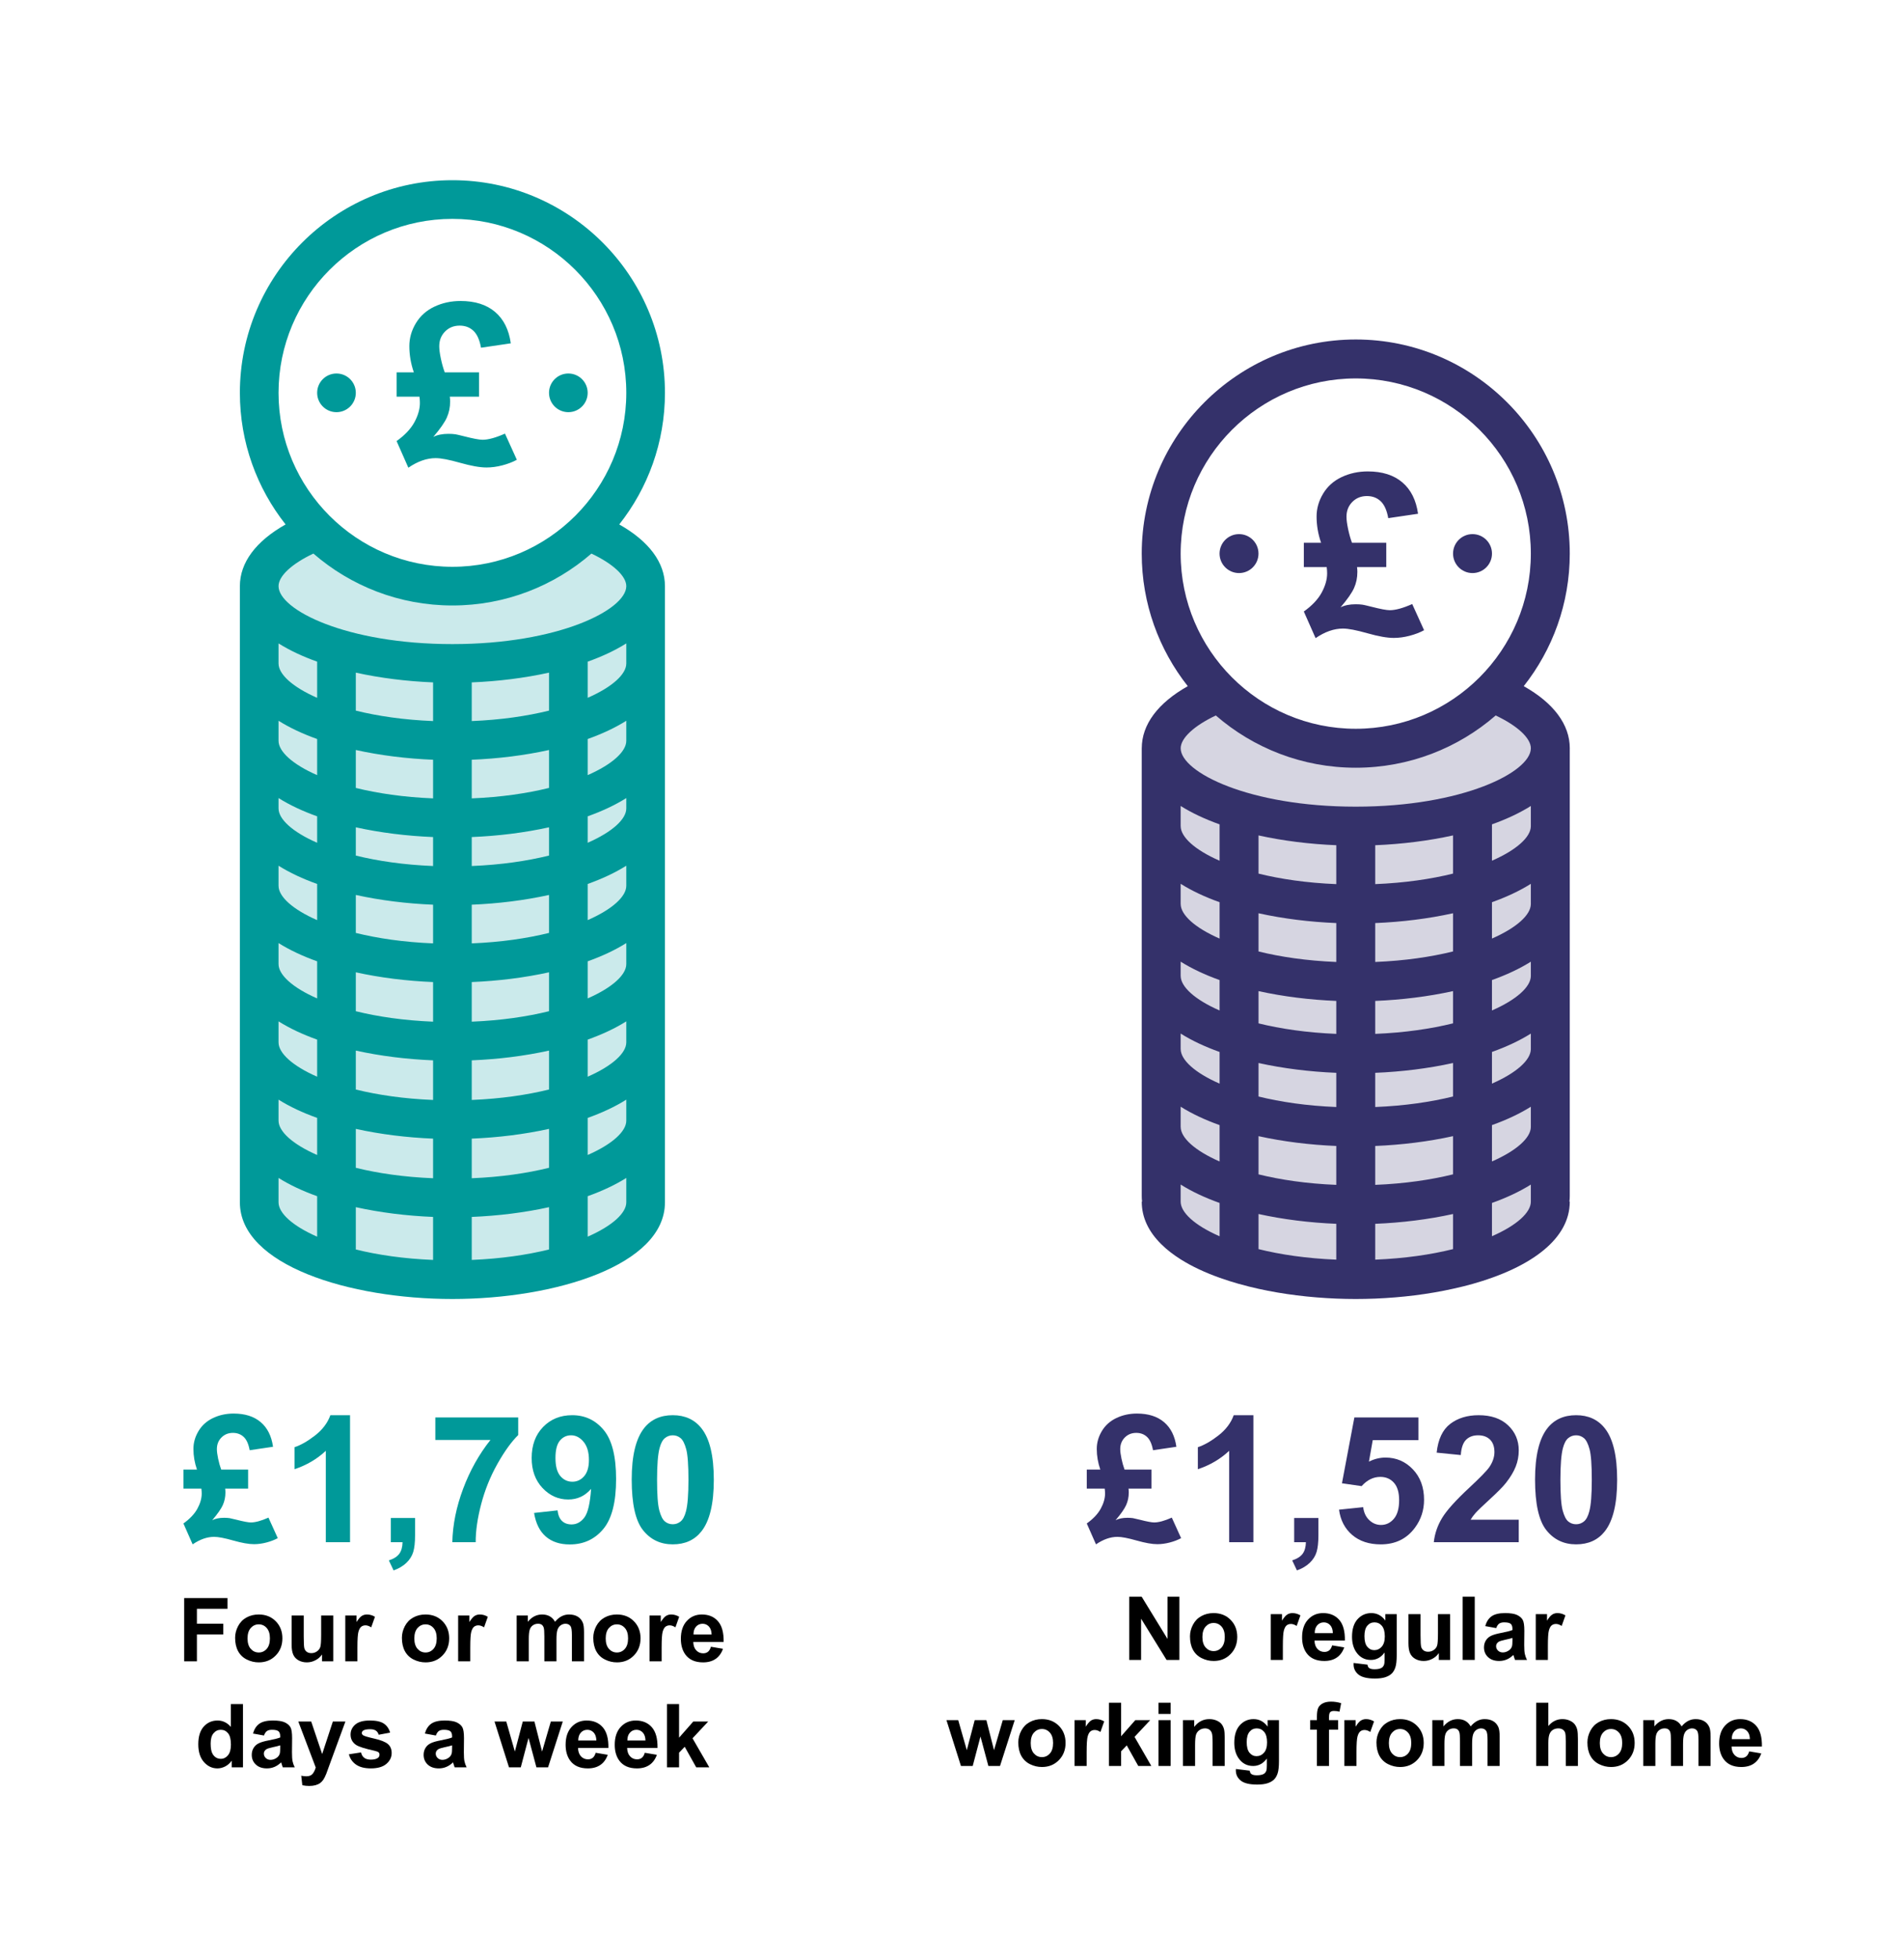 <?xml version="1.0" encoding="iso-8859-1"?>
<!-- Generator: Adobe Illustrator 29.6.0, SVG Export Plug-In . SVG Version: 9.03 Build 0)  -->
<svg version="1.1" id="Layer_1" xmlns="http://www.w3.org/2000/svg" xmlns:xlink="http://www.w3.org/1999/xlink" x="0px" y="0px"
	 viewBox="0 0 1050 1080" enable-background="new 0 0 1050 1080" xml:space="preserve">
<rect fill="#FFFFFF" width="1050" height="1080"/>
<g enable-background="new    ">
	<path fill="#009999" d="M148.046,836.523l5.137,11.319c-1.808,0.983-3.893,1.783-6.254,2.401c-2.362,0.619-4.653,0.928-6.873,0.928
		c-2.854,0-6.658-0.674-11.414-2.021c-4.756-1.347-8.275-2.021-10.558-2.021c-3.869,0-7.816,1.379-11.843,4.138l-5.089-11.51
		c3.583-2.568,6.159-5.303,7.729-8.204s2.354-5.667,2.354-8.299c0-0.856-0.064-1.76-0.19-2.711h-9.893v-10.511h7.467
		c-1.301-3.741-1.95-7.53-1.95-11.367c0-3.455,0.943-6.753,2.83-9.892c1.886-3.14,4.558-5.524,8.014-7.158
		c3.456-1.633,7.229-2.449,11.319-2.449c6.246,0,11.224,1.577,14.934,4.732s5.977,7.681,6.801,13.578l-12.889,1.902
		c-0.603-3.393-1.696-5.834-3.281-7.324c-1.586-1.49-3.567-2.235-5.945-2.235c-2.536,0-4.645,0.849-6.325,2.544
		c-1.681,1.697-2.521,3.829-2.521,6.397c0,1.331,0.229,3.091,0.689,5.279c0.459,2.188,1.022,4.185,1.688,5.992h14.839v10.511
		h-12.651c0.096,0.697,0.143,1.396,0.143,2.093c0,2.505-0.476,4.819-1.427,6.943s-2.9,4.915-5.85,8.37
		c1.743-0.887,3.932-1.331,6.563-1.331c1.109,0,2.108,0.063,2.996,0.189c0.443,0.064,1.743,0.365,3.9,0.904
		c3.836,0.983,6.451,1.474,7.847,1.474C140.817,839.187,144.051,838.3,148.046,836.523z"/>
	<path fill="#009999" d="M193.037,850.078h-13.364v-50.365c-4.883,4.565-10.638,7.942-17.264,10.13v-12.128
		c3.487-1.142,7.276-3.305,11.366-6.491s6.896-6.904,8.418-11.153h10.844V850.078z"/>
	<path fill="#009999" d="M215.533,836.714h13.364v9.56c0,3.868-0.333,6.92-0.999,9.155c-0.665,2.235-1.926,4.24-3.78,6.017
		c-1.855,1.774-4.209,3.17-7.062,4.185l-2.616-5.517c2.694-0.888,4.613-2.109,5.755-3.662c1.142-1.554,1.743-3.679,1.807-6.373
		h-6.468V836.714z"/>
	<path fill="#009999" d="M240.073,793.72v-12.413h45.705v9.702c-3.774,3.71-7.61,9.037-11.51,15.98
		c-3.9,6.943-6.872,14.323-8.917,22.139c-2.046,7.816-3.053,14.8-3.021,20.95h-12.889c0.222-9.639,2.212-19.468,5.969-29.487
		c3.757-10.019,8.774-18.976,15.053-26.871H240.073z"/>
	<path fill="#009999" d="M294.529,833.955l12.937-1.427c0.316,2.633,1.142,4.582,2.473,5.851c1.332,1.269,3.092,1.902,5.279,1.902
		c2.759,0,5.104-1.269,7.039-3.805c1.934-2.537,3.17-7.8,3.709-15.79c-3.36,3.899-7.562,5.85-12.603,5.85
		c-5.486,0-10.218-2.116-14.196-6.35c-3.979-4.232-5.969-9.741-5.969-16.526c0-7.07,2.1-12.77,6.301-17.098
		s9.552-6.492,16.052-6.492c7.07,0,12.872,2.735,17.407,8.204c4.533,5.47,6.801,14.467,6.801,26.99
		c0,12.746-2.362,21.941-7.087,27.584c-4.725,5.645-10.875,8.466-18.453,8.466c-5.453,0-9.86-1.45-13.221-4.352
		C297.636,844.062,295.48,839.727,294.529,833.955z M324.777,804.754c0-4.312-0.991-7.657-2.973-10.035s-4.272-3.566-6.872-3.566
		c-2.474,0-4.526,0.975-6.159,2.925c-1.633,1.949-2.449,5.145-2.449,9.583c0,4.503,0.888,7.808,2.663,9.916
		c1.775,2.109,3.995,3.163,6.658,3.163c2.568,0,4.732-1.015,6.492-3.044S324.777,808.686,324.777,804.754z"/>
	<path fill="#009999" d="M371.005,780.07c6.753,0,12.032,2.41,15.837,7.229c4.534,5.707,6.802,15.171,6.802,28.393
		c0,13.19-2.283,22.671-6.849,28.44c-3.774,4.756-9.037,7.135-15.79,7.135c-6.785,0-12.255-2.608-16.408-7.824
		c-4.154-5.215-6.23-14.513-6.23-27.894c0-13.126,2.283-22.574,6.849-28.346C358.988,782.448,364.251,780.07,371.005,780.07z
		 M371.005,791.152c-1.617,0-3.061,0.516-4.328,1.545c-1.269,1.031-2.252,2.878-2.948,5.541c-0.92,3.456-1.38,9.274-1.38,17.454
		c0,8.181,0.412,13.801,1.237,16.86c0.823,3.06,1.862,5.097,3.114,6.111c1.253,1.015,2.688,1.521,4.305,1.521
		s3.06-0.515,4.328-1.546c1.268-1.029,2.251-2.877,2.948-5.54c0.919-3.425,1.379-9.227,1.379-17.407c0-8.18-0.412-13.8-1.236-16.859
		s-1.862-5.104-3.115-6.136C374.055,791.668,372.622,791.152,371.005,791.152z"/>
</g>
<g enable-background="new    ">
	<path d="M101.555,915.745v-34.861h23.898v5.897h-16.859v8.252h14.553v5.897h-14.553v14.814H101.555z"/>
	<path d="M129.663,902.762c0-2.22,0.547-4.367,1.641-6.444s2.644-3.662,4.648-4.756c2.006-1.095,4.245-1.642,6.718-1.642
		c3.82,0,6.952,1.241,9.394,3.722c2.441,2.481,3.662,5.616,3.662,9.405c0,3.82-1.233,6.987-3.698,9.5s-5.568,3.769-9.31,3.769
		c-2.314,0-4.522-0.522-6.622-1.569c-2.102-1.046-3.698-2.58-4.792-4.602C130.21,908.124,129.663,905.662,129.663,902.762z
		 M136.511,903.118c0,2.505,0.594,4.423,1.783,5.755c1.188,1.331,2.655,1.997,4.399,1.997c1.743,0,3.206-0.666,4.387-1.997
		c1.182-1.332,1.772-3.266,1.772-5.803c0-2.473-0.591-4.375-1.772-5.707c-1.181-1.332-2.644-1.997-4.387-1.997
		c-1.744,0-3.211,0.665-4.399,1.997C137.105,898.695,136.511,900.613,136.511,903.118z"/>
	<path d="M177.579,915.745v-3.781c-0.919,1.348-2.128,2.41-3.626,3.187s-3.079,1.165-4.744,1.165c-1.696,0-3.219-0.372-4.565-1.117
		c-1.348-0.745-2.323-1.791-2.925-3.139c-0.603-1.348-0.904-3.211-0.904-5.589v-15.979h6.683v11.604
		c0,3.551,0.122,5.727,0.368,6.527s0.693,1.435,1.344,1.902s1.475,0.701,2.474,0.701c1.141,0,2.163-0.312,3.067-0.938
		c0.903-0.627,1.521-1.403,1.854-2.331c0.333-0.927,0.499-3.198,0.499-6.812v-10.653h6.683v25.254H177.579z"/>
	<path d="M197.102,915.745h-6.683v-25.254h6.207v3.591c1.062-1.696,2.017-2.814,2.865-3.354c0.848-0.538,1.811-0.809,2.89-0.809
		c1.521,0,2.987,0.421,4.398,1.261l-2.068,5.826c-1.126-0.729-2.172-1.094-3.139-1.094c-0.936,0-1.729,0.258-2.378,0.772
		c-0.65,0.516-1.162,1.447-1.534,2.794c-0.373,1.348-0.559,4.17-0.559,8.466V915.745z"/>
	<path d="M221.643,902.762c0-2.22,0.547-4.367,1.641-6.444s2.644-3.662,4.648-4.756c2.006-1.095,4.245-1.642,6.718-1.642
		c3.82,0,6.952,1.241,9.394,3.722c2.441,2.481,3.662,5.616,3.662,9.405c0,3.82-1.233,6.987-3.698,9.5s-5.568,3.769-9.31,3.769
		c-2.314,0-4.522-0.522-6.622-1.569c-2.102-1.046-3.698-2.58-4.792-4.602C222.19,908.124,221.643,905.662,221.643,902.762z
		 M228.492,903.118c0,2.505,0.594,4.423,1.783,5.755c1.188,1.331,2.655,1.997,4.399,1.997c1.743,0,3.206-0.666,4.387-1.997
		c1.182-1.332,1.772-3.266,1.772-5.803c0-2.473-0.591-4.375-1.772-5.707c-1.181-1.332-2.644-1.997-4.387-1.997
		c-1.744,0-3.211,0.665-4.399,1.997C229.086,898.695,228.492,900.613,228.492,903.118z"/>
	<path d="M259.334,915.745h-6.683v-25.254h6.207v3.591c1.062-1.696,2.017-2.814,2.865-3.354c0.848-0.538,1.811-0.809,2.89-0.809
		c1.521,0,2.987,0.421,4.398,1.261l-2.068,5.826c-1.126-0.729-2.172-1.094-3.139-1.094c-0.936,0-1.729,0.258-2.378,0.772
		c-0.65,0.516-1.162,1.447-1.534,2.794c-0.373,1.348-0.559,4.17-0.559,8.466V915.745z"/>
	<path d="M284.921,890.491h6.159v3.448c2.203-2.68,4.827-4.02,7.871-4.02c1.617,0,3.02,0.333,4.209,0.999
		c1.188,0.666,2.164,1.673,2.925,3.021c1.109-1.348,2.307-2.354,3.591-3.021s2.655-0.999,4.114-0.999
		c1.854,0,3.424,0.377,4.708,1.13s2.243,1.859,2.877,3.317c0.46,1.078,0.69,2.822,0.69,5.231v16.146h-6.683v-14.435
		c0-2.505-0.229-4.121-0.689-4.851c-0.618-0.951-1.569-1.427-2.854-1.427c-0.936,0-1.815,0.285-2.64,0.855
		c-0.824,0.571-1.419,1.407-1.783,2.509c-0.365,1.103-0.547,2.842-0.547,5.22v12.128h-6.683v-13.84c0-2.457-0.119-4.043-0.356-4.756
		c-0.238-0.714-0.606-1.244-1.105-1.594c-0.5-0.348-1.178-0.522-2.033-0.522c-1.031,0-1.958,0.277-2.782,0.832
		c-0.825,0.555-1.415,1.355-1.771,2.401c-0.357,1.047-0.535,2.782-0.535,5.208v12.271h-6.683V890.491z"/>
	<path d="M327.177,902.762c0-2.22,0.547-4.367,1.641-6.444s2.644-3.662,4.648-4.756c2.006-1.095,4.245-1.642,6.718-1.642
		c3.82,0,6.952,1.241,9.394,3.722c2.441,2.481,3.662,5.616,3.662,9.405c0,3.82-1.233,6.987-3.698,9.5s-5.568,3.769-9.31,3.769
		c-2.314,0-4.522-0.522-6.622-1.569c-2.102-1.046-3.698-2.58-4.792-4.602C327.724,908.124,327.177,905.662,327.177,902.762z
		 M334.026,903.118c0,2.505,0.594,4.423,1.783,5.755c1.188,1.331,2.655,1.997,4.399,1.997c1.743,0,3.206-0.666,4.387-1.997
		c1.182-1.332,1.772-3.266,1.772-5.803c0-2.473-0.591-4.375-1.772-5.707c-1.181-1.332-2.644-1.997-4.387-1.997
		c-1.744,0-3.211,0.665-4.399,1.997C334.62,898.695,334.026,900.613,334.026,903.118z"/>
	<path d="M364.869,915.745h-6.683v-25.254h6.207v3.591c1.062-1.696,2.017-2.814,2.865-3.354c0.848-0.538,1.811-0.809,2.89-0.809
		c1.521,0,2.987,0.421,4.398,1.261l-2.068,5.826c-1.126-0.729-2.172-1.094-3.139-1.094c-0.936,0-1.729,0.258-2.378,0.772
		c-0.65,0.516-1.162,1.447-1.534,2.794c-0.373,1.348-0.559,4.17-0.559,8.466V915.745z"/>
	<path d="M392.049,907.708l6.658,1.117c-0.855,2.441-2.208,4.301-4.055,5.576c-1.847,1.276-4.157,1.914-6.932,1.914
		c-4.392,0-7.642-1.435-9.749-4.304c-1.665-2.299-2.497-5.199-2.497-8.703c0-4.186,1.094-7.463,3.281-9.833s4.954-3.556,8.299-3.556
		c3.758,0,6.722,1.241,8.895,3.722c2.171,2.481,3.21,6.282,3.114,11.402h-16.74c0.047,1.982,0.586,3.523,1.617,4.625
		c1.03,1.103,2.314,1.653,3.852,1.653c1.047,0,1.927-0.285,2.64-0.856C391.145,909.896,391.683,908.976,392.049,907.708z
		 M392.429,900.954c-0.048-1.934-0.547-3.404-1.498-4.411s-2.109-1.51-3.473-1.51c-1.458,0-2.663,0.531-3.614,1.593
		c-0.951,1.062-1.419,2.505-1.403,4.328H392.429z"/>
	<path d="M134.003,974.187h-6.207v-3.71c-1.03,1.443-2.247,2.518-3.649,3.223c-1.403,0.705-2.818,1.058-4.245,1.058
		c-2.901,0-5.386-1.169-7.455-3.507c-2.068-2.339-3.104-5.601-3.104-9.785c0-4.281,1.007-7.534,3.021-9.762
		c2.013-2.228,4.558-3.342,7.633-3.342c2.822,0,5.264,1.174,7.324,3.52v-12.556h6.683V974.187z M116.168,961.013
		c0,2.695,0.372,4.646,1.117,5.85c1.078,1.744,2.584,2.616,4.519,2.616c1.537,0,2.846-0.654,3.924-1.962
		c1.078-1.309,1.617-3.262,1.617-5.862c0-2.9-0.523-4.989-1.569-6.266c-1.047-1.276-2.387-1.914-4.02-1.914
		c-1.585,0-2.913,0.63-3.982,1.891C116.703,956.625,116.168,958.508,116.168,961.013z"/>
	<path d="M145.583,956.637l-6.063-1.094c0.682-2.44,1.854-4.248,3.52-5.422c1.664-1.173,4.138-1.76,7.419-1.76
		c2.98,0,5.199,0.354,6.658,1.059c1.458,0.706,2.485,1.602,3.079,2.688c0.595,1.086,0.893,3.079,0.893,5.98l-0.071,7.8
		c0,2.22,0.106,3.856,0.32,4.91c0.214,1.055,0.614,2.184,1.201,3.389h-6.61c-0.175-0.443-0.389-1.102-0.643-1.974
		c-0.111-0.396-0.19-0.658-0.237-0.785c-1.142,1.11-2.362,1.942-3.662,2.497c-1.301,0.555-2.688,0.832-4.162,0.832
		c-2.6,0-4.648-0.705-6.146-2.116c-1.498-1.41-2.247-3.194-2.247-5.351c0-1.427,0.34-2.698,1.022-3.816
		c0.681-1.117,1.637-1.974,2.865-2.568c1.229-0.594,3-1.113,5.314-1.558c3.123-0.586,5.287-1.133,6.492-1.641v-0.666
		c0-1.284-0.317-2.199-0.951-2.746c-0.635-0.547-1.831-0.82-3.591-0.82c-1.189,0-2.116,0.233-2.782,0.701
		S145.995,955.464,145.583,956.637z M154.524,962.059c-0.856,0.285-2.212,0.627-4.066,1.022c-1.854,0.396-3.067,0.785-3.639,1.166
		c-0.872,0.618-1.308,1.402-1.308,2.354c0,0.936,0.349,1.744,1.046,2.426c0.698,0.682,1.586,1.022,2.664,1.022
		c1.204,0,2.354-0.396,3.448-1.189c0.808-0.602,1.339-1.339,1.593-2.211c0.174-0.571,0.262-1.656,0.262-3.258V962.059z"/>
	<path d="M164.512,948.933h7.11l6.04,17.93l5.897-17.93h6.92l-8.918,24.303l-1.593,4.399c-0.587,1.475-1.146,2.6-1.677,3.377
		c-0.531,0.776-1.142,1.406-1.831,1.89s-1.538,0.86-2.544,1.13c-1.008,0.27-2.145,0.404-3.413,0.404
		c-1.284,0-2.544-0.135-3.781-0.404l-0.594-5.231c1.046,0.206,1.989,0.31,2.829,0.31c1.554,0,2.703-0.456,3.448-1.368
		c0.745-0.911,1.316-2.072,1.712-3.483L164.512,948.933z"/>
	<path d="M192.406,966.981l6.706-1.022c0.285,1.3,0.863,2.287,1.735,2.96c0.872,0.675,2.093,1.011,3.662,1.011
		c1.728,0,3.028-0.316,3.9-0.951c0.586-0.443,0.88-1.038,0.88-1.783c0-0.507-0.159-0.928-0.476-1.261
		c-0.333-0.316-1.079-0.609-2.235-0.88c-5.391-1.188-8.807-2.274-10.249-3.258c-1.998-1.363-2.997-3.258-2.997-5.683
		c0-2.188,0.864-4.027,2.593-5.518c1.728-1.489,4.407-2.235,8.037-2.235c3.456,0,6.024,0.563,7.705,1.688
		c1.68,1.126,2.837,2.791,3.472,4.994l-6.302,1.165c-0.27-0.982-0.781-1.736-1.534-2.259c-0.753-0.523-1.827-0.785-3.222-0.785
		c-1.76,0-3.021,0.246-3.781,0.737c-0.508,0.349-0.761,0.801-0.761,1.355c0,0.476,0.222,0.88,0.666,1.213
		c0.603,0.444,2.683,1.07,6.242,1.879c3.559,0.809,6.044,1.799,7.455,2.972c1.395,1.189,2.092,2.846,2.092,4.971
		c0,2.314-0.967,4.304-2.9,5.969c-1.935,1.664-4.796,2.496-8.585,2.496c-3.44,0-6.163-0.697-8.168-2.092
		C194.336,971.27,193.024,969.375,192.406,966.981z"/>
	<path d="M240.369,956.637l-6.063-1.094c0.682-2.44,1.854-4.248,3.52-5.422c1.664-1.173,4.138-1.76,7.419-1.76
		c2.98,0,5.199,0.354,6.658,1.059c1.458,0.706,2.485,1.602,3.079,2.688c0.595,1.086,0.893,3.079,0.893,5.98l-0.071,7.8
		c0,2.22,0.106,3.856,0.32,4.91c0.214,1.055,0.614,2.184,1.201,3.389h-6.61c-0.175-0.443-0.389-1.102-0.643-1.974
		c-0.111-0.396-0.19-0.658-0.237-0.785c-1.142,1.11-2.362,1.942-3.662,2.497c-1.301,0.555-2.688,0.832-4.162,0.832
		c-2.6,0-4.648-0.705-6.146-2.116c-1.498-1.41-2.247-3.194-2.247-5.351c0-1.427,0.34-2.698,1.022-3.816
		c0.681-1.117,1.637-1.974,2.865-2.568c1.229-0.594,3-1.113,5.314-1.558c3.123-0.586,5.287-1.133,6.492-1.641v-0.666
		c0-1.284-0.317-2.199-0.951-2.746c-0.635-0.547-1.831-0.82-3.591-0.82c-1.189,0-2.116,0.233-2.782,0.701
		S240.781,955.464,240.369,956.637z M249.31,962.059c-0.856,0.285-2.212,0.627-4.066,1.022c-1.854,0.396-3.067,0.785-3.639,1.166
		c-0.872,0.618-1.308,1.402-1.308,2.354c0,0.936,0.349,1.744,1.046,2.426c0.698,0.682,1.586,1.022,2.664,1.022
		c1.204,0,2.354-0.396,3.448-1.189c0.808-0.602,1.339-1.339,1.593-2.211c0.174-0.571,0.262-1.656,0.262-3.258V962.059z"/>
	<path d="M280.7,974.187l-7.99-25.254h6.492l4.732,16.551l4.352-16.551h6.444l4.209,16.551l4.827-16.551h6.587l-8.109,25.254h-6.42
		l-4.352-16.241l-4.28,16.241H280.7z"/>
	<path d="M328.497,966.149l6.658,1.117c-0.855,2.441-2.208,4.301-4.055,5.576c-1.847,1.276-4.157,1.914-6.932,1.914
		c-4.392,0-7.642-1.435-9.749-4.304c-1.665-2.299-2.497-5.199-2.497-8.703c0-4.186,1.094-7.463,3.281-9.833s4.954-3.556,8.299-3.556
		c3.758,0,6.722,1.241,8.895,3.722c2.171,2.481,3.21,6.282,3.114,11.402h-16.74c0.047,1.982,0.586,3.523,1.617,4.625
		c1.03,1.103,2.314,1.653,3.852,1.653c1.047,0,1.927-0.285,2.64-0.856C327.594,968.337,328.132,967.417,328.497,966.149z
		 M328.878,959.396c-0.048-1.934-0.547-3.404-1.498-4.411s-2.109-1.51-3.473-1.51c-1.458,0-2.663,0.531-3.614,1.593
		c-0.951,1.062-1.419,2.505-1.403,4.328H328.878z"/>
	<path d="M355.582,966.149l6.658,1.117c-0.855,2.441-2.208,4.301-4.055,5.576c-1.847,1.276-4.157,1.914-6.932,1.914
		c-4.392,0-7.642-1.435-9.749-4.304c-1.665-2.299-2.497-5.199-2.497-8.703c0-4.186,1.094-7.463,3.281-9.833s4.954-3.556,8.299-3.556
		c3.758,0,6.722,1.241,8.895,3.722c2.171,2.481,3.21,6.282,3.114,11.402h-16.74c0.047,1.982,0.586,3.523,1.617,4.625
		c1.03,1.103,2.314,1.653,3.852,1.653c1.047,0,1.927-0.285,2.64-0.856C354.678,968.337,355.217,967.417,355.582,966.149z
		 M355.963,959.396c-0.048-1.934-0.547-3.404-1.498-4.411s-2.109-1.51-3.473-1.51c-1.458,0-2.663,0.531-3.614,1.593
		c-0.951,1.062-1.419,2.505-1.403,4.328H355.963z"/>
	<path d="M367.804,974.187v-34.861h6.682v18.501l7.824-8.894h8.228l-8.632,9.227l9.25,16.027h-7.205l-6.35-11.343l-3.115,3.258
		v8.085H367.804z"/>
</g>
<path fill="#CBEAEB" d="M167.054,293.591l-26.028,23.863l2.164,350.836c0,0,77.106,86.197,212.634,2.164l-1.082-355.165
	l-26.776-27.15l-33.688,25.101l-29.579,8.543l-36.877-1.082l-33.631-15.178l-27.11-11.932L167.054,293.591z"/>
<g>
	<g enable-background="new    ">
		<path fill="#34316A" d="M646.215,836.523l5.137,11.319c-1.808,0.983-3.893,1.783-6.254,2.401
			c-2.362,0.619-4.653,0.928-6.873,0.928c-2.854,0-6.658-0.674-11.414-2.021c-4.756-1.347-8.275-2.021-10.558-2.021
			c-3.869,0-7.816,1.379-11.843,4.138l-5.089-11.51c3.583-2.568,6.159-5.303,7.729-8.204s2.354-5.667,2.354-8.299
			c0-0.856-0.064-1.76-0.19-2.711h-9.893v-10.511h7.467c-1.301-3.741-1.95-7.53-1.95-11.367c0-3.455,0.943-6.753,2.83-9.892
			c1.886-3.14,4.558-5.524,8.014-7.158c3.456-1.633,7.229-2.449,11.319-2.449c6.246,0,11.224,1.577,14.934,4.732
			s5.977,7.681,6.801,13.578l-12.889,1.902c-0.603-3.393-1.696-5.834-3.281-7.324c-1.586-1.49-3.567-2.235-5.945-2.235
			c-2.536,0-4.645,0.849-6.325,2.544c-1.681,1.697-2.521,3.829-2.521,6.397c0,1.331,0.229,3.091,0.689,5.279
			c0.459,2.188,1.022,4.185,1.688,5.992h14.839v10.511H622.34c0.096,0.697,0.143,1.396,0.143,2.093c0,2.505-0.476,4.819-1.427,6.943
			s-2.9,4.915-5.85,8.37c1.743-0.887,3.932-1.331,6.563-1.331c1.109,0,2.108,0.063,2.996,0.189c0.443,0.064,1.743,0.365,3.9,0.904
			c3.836,0.983,6.451,1.474,7.847,1.474C638.986,839.187,642.219,838.3,646.215,836.523z"/>
		<path fill="#34316A" d="M691.206,850.078h-13.364v-50.365c-4.883,4.565-10.638,7.942-17.264,10.13v-12.128
			c3.487-1.142,7.276-3.305,11.366-6.491s6.896-6.904,8.418-11.153h10.844V850.078z"/>
		<path fill="#34316A" d="M713.702,836.714h13.364v9.56c0,3.868-0.333,6.92-0.999,9.155c-0.665,2.235-1.926,4.24-3.78,6.017
			c-1.855,1.774-4.209,3.17-7.062,4.185l-2.616-5.517c2.694-0.888,4.613-2.109,5.755-3.662c1.142-1.554,1.743-3.679,1.807-6.373
			h-6.468V836.714z"/>
		<path fill="#34316A" d="M738.432,832.148l13.316-1.38c0.381,3.013,1.506,5.398,3.377,7.158c1.87,1.76,4.026,2.64,6.468,2.64
			c2.79,0,5.152-1.134,7.087-3.4c1.934-2.267,2.9-5.684,2.9-10.249c0-4.28-0.959-7.491-2.877-9.631
			c-1.919-2.141-4.416-3.211-7.49-3.211c-3.837,0-7.277,1.697-10.321,5.089l-10.843-1.569l6.849-36.288h35.336v12.509h-25.206
			l-2.093,11.842c2.979-1.489,6.023-2.235,9.132-2.235c5.928,0,10.954,2.157,15.076,6.469c4.121,4.312,6.183,9.908,6.183,16.788
			c0,5.739-1.665,10.86-4.994,15.362c-4.534,6.151-10.828,9.227-18.881,9.227c-6.437,0-11.684-1.729-15.742-5.185
			C741.65,842.628,739.224,837.982,738.432,832.148z"/>
		<path fill="#34316A" d="M837.547,837.665v12.413h-46.846c0.507-4.692,2.028-9.139,4.565-13.341
			c2.536-4.2,7.546-9.773,15.029-16.717c6.023-5.612,9.717-9.417,11.081-11.414c1.838-2.759,2.758-5.485,2.758-8.181
			c0-2.979-0.801-5.271-2.401-6.872c-1.602-1.601-3.812-2.401-6.635-2.401c-2.79,0-5.01,0.84-6.658,2.521s-2.6,4.471-2.854,8.37
			l-13.316-1.332c0.792-7.354,3.281-12.634,7.467-15.837c4.186-3.202,9.417-4.804,15.694-4.804c6.88,0,12.286,1.855,16.218,5.564
			c3.932,3.71,5.897,8.323,5.897,13.84c0,3.139-0.563,6.128-1.688,8.965c-1.126,2.838-2.909,5.811-5.351,8.918
			c-1.616,2.062-4.534,5.025-8.751,8.894s-6.889,6.437-8.014,7.704c-1.126,1.269-2.037,2.506-2.734,3.71H837.547z"/>
		<path fill="#34316A" d="M869.174,780.07c6.753,0,12.032,2.41,15.837,7.229c4.534,5.707,6.802,15.171,6.802,28.393
			c0,13.19-2.283,22.671-6.849,28.44c-3.774,4.756-9.037,7.135-15.79,7.135c-6.785,0-12.255-2.608-16.408-7.824
			c-4.154-5.215-6.23-14.513-6.23-27.894c0-13.126,2.283-22.574,6.849-28.346C857.157,782.448,862.42,780.07,869.174,780.07z
			 M869.174,791.152c-1.617,0-3.061,0.516-4.328,1.545c-1.269,1.031-2.252,2.878-2.948,5.541c-0.92,3.456-1.38,9.274-1.38,17.454
			c0,8.181,0.412,13.801,1.237,16.86c0.823,3.06,1.862,5.097,3.114,6.111c1.253,1.015,2.688,1.521,4.305,1.521
			s3.06-0.515,4.328-1.546c1.268-1.029,2.251-2.877,2.948-5.54c0.919-3.425,1.379-9.227,1.379-17.407
			c0-8.18-0.412-13.8-1.236-16.859s-1.862-5.104-3.115-6.136C872.224,791.668,870.791,791.152,869.174,791.152z"/>
	</g>
</g>
<g>
	<g enable-background="new    ">
		<path d="M622.735,914.977v-34.861h6.849l14.268,23.28v-23.28h6.54v34.861h-7.062l-14.054-22.733v22.733H622.735z"/>
		<path d="M656.241,901.993c0-2.22,0.547-4.367,1.641-6.444s2.644-3.662,4.648-4.756c2.006-1.095,4.245-1.642,6.718-1.642
			c3.82,0,6.952,1.241,9.394,3.722c2.441,2.481,3.662,5.616,3.662,9.405c0,3.82-1.233,6.987-3.698,9.5s-5.568,3.769-9.31,3.769
			c-2.314,0-4.522-0.522-6.622-1.569c-2.102-1.046-3.698-2.58-4.792-4.602C656.788,907.355,656.241,904.894,656.241,901.993z
			 M663.09,902.35c0,2.505,0.594,4.423,1.783,5.755c1.188,1.331,2.655,1.997,4.399,1.997c1.743,0,3.206-0.666,4.387-1.997
			c1.182-1.332,1.772-3.266,1.772-5.803c0-2.473-0.591-4.375-1.772-5.707c-1.181-1.332-2.644-1.997-4.387-1.997
			c-1.744,0-3.211,0.665-4.399,1.997C663.683,897.927,663.09,899.845,663.09,902.35z"/>
		<path d="M707.463,914.977h-6.683v-25.254h6.207v3.591c1.062-1.696,2.017-2.814,2.865-3.354c0.848-0.538,1.811-0.809,2.89-0.809
			c1.521,0,2.987,0.421,4.398,1.261l-2.068,5.826c-1.126-0.729-2.172-1.094-3.139-1.094c-0.936,0-1.729,0.258-2.378,0.772
			c-0.65,0.516-1.162,1.447-1.534,2.794c-0.373,1.348-0.559,4.17-0.559,8.466V914.977z"/>
		<path d="M734.642,906.939l6.658,1.117c-0.855,2.441-2.208,4.301-4.055,5.576c-1.847,1.276-4.157,1.914-6.932,1.914
			c-4.392,0-7.642-1.435-9.749-4.304c-1.665-2.299-2.497-5.199-2.497-8.703c0-4.186,1.094-7.463,3.281-9.833
			s4.954-3.556,8.299-3.556c3.758,0,6.722,1.241,8.895,3.722c2.171,2.481,3.21,6.282,3.114,11.402h-16.74
			c0.047,1.982,0.586,3.523,1.617,4.625c1.03,1.103,2.314,1.653,3.852,1.653c1.047,0,1.927-0.285,2.64-0.856
			C733.739,909.127,734.277,908.207,734.642,906.939z M735.023,900.186c-0.048-1.934-0.547-3.404-1.498-4.411
			s-2.109-1.51-3.473-1.51c-1.458,0-2.663,0.531-3.614,1.593c-0.951,1.062-1.419,2.505-1.403,4.328H735.023z"/>
		<path d="M746.485,916.642l7.634,0.927c0.127,0.888,0.42,1.498,0.88,1.831c0.634,0.476,1.633,0.714,2.996,0.714
			c1.744,0,3.052-0.262,3.924-0.785c0.586-0.349,1.03-0.912,1.331-1.688c0.206-0.555,0.31-1.577,0.31-3.067v-3.686
			c-1.997,2.727-4.519,4.09-7.562,4.09c-3.394,0-6.08-1.435-8.062-4.304c-1.554-2.268-2.331-5.089-2.331-8.466
			c0-4.233,1.019-7.467,3.056-9.702s4.57-3.354,7.598-3.354c3.123,0,5.699,1.372,7.729,4.114v-3.543h6.255v22.662
			c0,2.98-0.246,5.208-0.737,6.682c-0.492,1.475-1.182,2.632-2.069,3.472c-0.888,0.841-2.073,1.499-3.555,1.975
			c-1.482,0.476-3.357,0.713-5.624,0.713c-4.28,0-7.316-0.733-9.107-2.199c-1.792-1.467-2.688-3.326-2.688-5.577
			C746.462,917.228,746.469,916.958,746.485,916.642z M752.454,901.826c0,2.68,0.52,4.642,1.558,5.886
			c1.038,1.245,2.318,1.866,3.841,1.866c1.633,0,3.012-0.638,4.138-1.914c1.125-1.275,1.688-3.166,1.688-5.671
			c0-2.616-0.539-4.558-1.617-5.826s-2.441-1.902-4.09-1.902c-1.602,0-2.922,0.622-3.96,1.866
			C752.973,897.376,752.454,899.274,752.454,901.826z"/>
		<path d="M793.473,914.977v-3.781c-0.919,1.348-2.128,2.41-3.626,3.187s-3.079,1.165-4.744,1.165c-1.696,0-3.219-0.372-4.565-1.117
			c-1.348-0.745-2.323-1.791-2.925-3.139c-0.603-1.348-0.904-3.211-0.904-5.589v-15.979h6.683v11.604
			c0,3.551,0.122,5.727,0.368,6.527s0.693,1.435,1.344,1.902s1.475,0.701,2.474,0.701c1.141,0,2.163-0.312,3.067-0.938
			c0.903-0.627,1.521-1.403,1.854-2.331c0.333-0.927,0.499-3.198,0.499-6.812v-10.653h6.683v25.254H793.473z"/>
		<path d="M806.6,914.977v-34.861h6.682v34.861H806.6z"/>
		<path d="M825.125,897.427l-6.063-1.094c0.682-2.44,1.854-4.248,3.52-5.422c1.664-1.173,4.138-1.76,7.419-1.76
			c2.98,0,5.199,0.354,6.658,1.059c1.458,0.706,2.485,1.602,3.079,2.688c0.595,1.086,0.893,3.079,0.893,5.98l-0.071,7.8
			c0,2.22,0.106,3.856,0.32,4.91c0.214,1.055,0.614,2.184,1.201,3.389h-6.61c-0.175-0.443-0.389-1.102-0.643-1.974
			c-0.111-0.396-0.19-0.658-0.237-0.785c-1.142,1.11-2.362,1.942-3.662,2.497c-1.301,0.555-2.688,0.832-4.162,0.832
			c-2.6,0-4.648-0.705-6.146-2.116c-1.498-1.41-2.247-3.194-2.247-5.351c0-1.427,0.34-2.698,1.022-3.816
			c0.681-1.117,1.637-1.974,2.865-2.568c1.229-0.594,3-1.113,5.314-1.558c3.123-0.586,5.287-1.133,6.492-1.641v-0.666
			c0-1.284-0.317-2.199-0.951-2.746c-0.635-0.547-1.831-0.82-3.591-0.82c-1.189,0-2.116,0.233-2.782,0.701
			S825.537,896.254,825.125,897.427z M834.066,902.849c-0.856,0.285-2.212,0.627-4.066,1.022c-1.854,0.396-3.067,0.785-3.639,1.166
			c-0.872,0.618-1.308,1.402-1.308,2.354c0,0.936,0.349,1.744,1.046,2.426c0.698,0.682,1.586,1.022,2.664,1.022
			c1.204,0,2.354-0.396,3.448-1.189c0.808-0.602,1.339-1.339,1.593-2.211c0.174-0.571,0.262-1.656,0.262-3.258V902.849z"/>
		<path d="M853.613,914.977h-6.683v-25.254h6.207v3.591c1.062-1.696,2.017-2.814,2.865-3.354c0.848-0.538,1.811-0.809,2.89-0.809
			c1.521,0,2.987,0.421,4.398,1.261l-2.068,5.826c-1.126-0.729-2.172-1.094-3.139-1.094c-0.936,0-1.729,0.258-2.378,0.772
			c-0.65,0.516-1.162,1.447-1.534,2.794c-0.373,1.348-0.559,4.17-0.559,8.466V914.977z"/>
		<path d="M529.934,973.418l-7.99-25.254h6.492l4.732,16.551l4.352-16.551h6.444l4.209,16.551l4.827-16.551h6.587l-8.109,25.254
			h-6.42l-4.352-16.241l-4.28,16.241H529.934z"/>
		<path d="M561.561,960.435c0-2.22,0.547-4.367,1.641-6.444s2.644-3.662,4.648-4.756c2.006-1.095,4.245-1.642,6.718-1.642
			c3.82,0,6.952,1.241,9.394,3.722c2.441,2.481,3.662,5.616,3.662,9.405c0,3.82-1.233,6.987-3.698,9.5s-5.568,3.769-9.31,3.769
			c-2.314,0-4.522-0.522-6.622-1.569c-2.102-1.046-3.698-2.58-4.792-4.602C562.108,965.797,561.561,963.335,561.561,960.435z
			 M568.41,960.791c0,2.505,0.594,4.423,1.783,5.755c1.188,1.331,2.655,1.997,4.399,1.997c1.743,0,3.206-0.666,4.387-1.997
			c1.182-1.332,1.772-3.266,1.772-5.803c0-2.473-0.591-4.375-1.772-5.707c-1.181-1.332-2.644-1.997-4.387-1.997
			c-1.744,0-3.211,0.665-4.399,1.997C569.004,956.368,568.41,958.286,568.41,960.791z"/>
		<path d="M599.253,973.418h-6.683v-25.254h6.207v3.591c1.062-1.696,2.017-2.814,2.865-3.354c0.848-0.538,1.811-0.809,2.89-0.809
			c1.521,0,2.987,0.421,4.398,1.261l-2.068,5.826c-1.126-0.729-2.172-1.094-3.139-1.094c-0.936,0-1.729,0.258-2.378,0.772
			c-0.65,0.516-1.162,1.447-1.534,2.794c-0.373,1.348-0.559,4.17-0.559,8.466V973.418z"/>
		<path d="M611.57,973.418v-34.861h6.682v18.501l7.824-8.894h8.228l-8.632,9.227l9.25,16.027h-7.205l-6.35-11.343l-3.115,3.258
			v8.085H611.57z"/>
		<path d="M638.893,944.739v-6.183h6.682v6.183H638.893z M638.893,973.418v-25.254h6.682v25.254H638.893z"/>
		<path d="M675.395,973.418h-6.682v-12.889c0-2.727-0.144-4.49-0.429-5.291c-0.285-0.8-0.749-1.423-1.391-1.866
			c-0.643-0.444-1.415-0.666-2.318-0.666c-1.158,0-2.196,0.317-3.115,0.951c-0.92,0.634-1.55,1.474-1.891,2.521
			c-0.341,1.046-0.512,2.98-0.512,5.802v11.438h-6.682v-25.254h6.206v3.709c2.204-2.854,4.979-4.28,8.323-4.28
			c1.475,0,2.821,0.266,4.043,0.797c1.22,0.531,2.144,1.209,2.77,2.033s1.062,1.76,1.309,2.806c0.245,1.047,0.368,2.545,0.368,4.495
			V973.418z"/>
		<path d="M681.553,975.083l7.634,0.927c0.127,0.888,0.42,1.498,0.88,1.831c0.634,0.476,1.633,0.714,2.996,0.714
			c1.744,0,3.052-0.262,3.924-0.785c0.586-0.349,1.03-0.912,1.331-1.688c0.206-0.555,0.31-1.577,0.31-3.067v-3.686
			c-1.997,2.727-4.519,4.09-7.562,4.09c-3.394,0-6.08-1.435-8.062-4.304c-1.554-2.268-2.331-5.089-2.331-8.466
			c0-4.233,1.019-7.467,3.056-9.702s4.57-3.354,7.598-3.354c3.123,0,5.699,1.372,7.729,4.114v-3.543h6.255v22.662
			c0,2.98-0.246,5.208-0.737,6.682c-0.492,1.475-1.182,2.632-2.069,3.472c-0.888,0.841-2.073,1.499-3.555,1.975
			c-1.482,0.476-3.357,0.713-5.624,0.713c-4.28,0-7.316-0.733-9.107-2.199c-1.792-1.467-2.688-3.326-2.688-5.577
			C681.53,975.669,681.538,975.399,681.553,975.083z M687.522,960.268c0,2.68,0.52,4.642,1.558,5.886
			c1.038,1.245,2.318,1.866,3.841,1.866c1.633,0,3.012-0.638,4.138-1.914c1.125-1.275,1.688-3.166,1.688-5.671
			c0-2.616-0.539-4.558-1.617-5.826s-2.441-1.902-4.09-1.902c-1.602,0-2.922,0.622-3.96,1.866
			C688.042,955.817,687.522,957.716,687.522,960.268z"/>
		<path d="M722.526,948.164h3.71v-1.902c0-2.124,0.226-3.71,0.678-4.756c0.452-1.047,1.284-1.898,2.497-2.557
			c1.213-0.657,2.746-0.987,4.602-0.987c1.902,0,3.765,0.286,5.588,0.856l-0.903,4.661c-1.062-0.254-2.085-0.381-3.067-0.381
			c-0.968,0-1.661,0.226-2.081,0.678s-0.63,1.32-0.63,2.604v1.783h4.993v5.255h-4.993v19.999h-6.683v-19.999h-3.71V948.164z"/>
		<path d="M748.066,973.418h-6.683v-25.254h6.207v3.591c1.062-1.696,2.017-2.814,2.865-3.354c0.848-0.538,1.811-0.809,2.89-0.809
			c1.521,0,2.987,0.421,4.398,1.261l-2.068,5.826c-1.126-0.729-2.172-1.094-3.139-1.094c-0.936,0-1.729,0.258-2.378,0.772
			c-0.65,0.516-1.162,1.447-1.534,2.794c-0.373,1.348-0.559,4.17-0.559,8.466V973.418z"/>
		<path d="M759.076,960.435c0-2.22,0.547-4.367,1.641-6.444s2.644-3.662,4.648-4.756c2.006-1.095,4.245-1.642,6.718-1.642
			c3.82,0,6.952,1.241,9.394,3.722c2.441,2.481,3.662,5.616,3.662,9.405c0,3.82-1.233,6.987-3.698,9.5s-5.568,3.769-9.31,3.769
			c-2.314,0-4.522-0.522-6.622-1.569c-2.102-1.046-3.698-2.58-4.792-4.602C759.623,965.797,759.076,963.335,759.076,960.435z
			 M765.925,960.791c0,2.505,0.594,4.423,1.783,5.755c1.188,1.331,2.655,1.997,4.399,1.997c1.743,0,3.206-0.666,4.387-1.997
			c1.182-1.332,1.772-3.266,1.772-5.803c0-2.473-0.591-4.375-1.772-5.707c-1.181-1.332-2.644-1.997-4.387-1.997
			c-1.744,0-3.211,0.665-4.399,1.997C766.518,956.368,765.925,958.286,765.925,960.791z"/>
		<path d="M789.87,948.164h6.159v3.448c2.203-2.68,4.827-4.02,7.871-4.02c1.617,0,3.02,0.333,4.209,0.999
			c1.188,0.666,2.164,1.673,2.925,3.021c1.109-1.348,2.307-2.354,3.591-3.021s2.655-0.999,4.114-0.999
			c1.854,0,3.424,0.377,4.708,1.13s2.243,1.859,2.877,3.317c0.46,1.078,0.69,2.822,0.69,5.231v16.146h-6.683v-14.435
			c0-2.505-0.229-4.121-0.689-4.851c-0.618-0.951-1.569-1.427-2.854-1.427c-0.936,0-1.815,0.285-2.64,0.855
			c-0.824,0.571-1.419,1.407-1.783,2.509c-0.365,1.103-0.547,2.842-0.547,5.22v12.128h-6.683v-13.84
			c0-2.457-0.119-4.043-0.356-4.756c-0.238-0.714-0.606-1.244-1.105-1.594c-0.5-0.348-1.178-0.522-2.033-0.522
			c-1.031,0-1.958,0.277-2.782,0.832c-0.825,0.555-1.415,1.355-1.771,2.401c-0.357,1.047-0.535,2.782-0.535,5.208v12.271h-6.683
			V948.164z"/>
		<path d="M853.862,938.557v12.817c2.155-2.521,4.731-3.781,7.729-3.781c1.537,0,2.925,0.286,4.161,0.856s2.168,1.3,2.794,2.188
			c0.626,0.889,1.054,1.871,1.284,2.949c0.229,1.078,0.345,2.75,0.345,5.018v14.814h-6.682v-13.341c0-2.646-0.128-4.327-0.381-5.041
			c-0.254-0.713-0.701-1.28-1.344-1.7c-0.642-0.42-1.446-0.63-2.413-0.63c-1.11,0-2.102,0.27-2.973,0.809
			c-0.872,0.539-1.51,1.352-1.914,2.438s-0.606,2.69-0.606,4.815v12.65h-6.683v-34.861H853.862z"/>
		<path d="M875.406,960.435c0-2.22,0.547-4.367,1.641-6.444s2.644-3.662,4.648-4.756c2.006-1.095,4.245-1.642,6.718-1.642
			c3.82,0,6.952,1.241,9.394,3.722c2.441,2.481,3.662,5.616,3.662,9.405c0,3.82-1.233,6.987-3.698,9.5s-5.568,3.769-9.31,3.769
			c-2.314,0-4.522-0.522-6.622-1.569c-2.102-1.046-3.698-2.58-4.792-4.602C875.953,965.797,875.406,963.335,875.406,960.435z
			 M882.255,960.791c0,2.505,0.594,4.423,1.783,5.755c1.188,1.331,2.655,1.997,4.399,1.997c1.743,0,3.206-0.666,4.387-1.997
			c1.182-1.332,1.772-3.266,1.772-5.803c0-2.473-0.591-4.375-1.772-5.707c-1.181-1.332-2.644-1.997-4.387-1.997
			c-1.744,0-3.211,0.665-4.399,1.997C882.848,956.368,882.255,958.286,882.255,960.791z"/>
		<path d="M906.201,948.164h6.159v3.448c2.203-2.68,4.827-4.02,7.871-4.02c1.617,0,3.02,0.333,4.209,0.999
			c1.188,0.666,2.164,1.673,2.925,3.021c1.109-1.348,2.307-2.354,3.591-3.021s2.655-0.999,4.114-0.999
			c1.854,0,3.424,0.377,4.708,1.13s2.243,1.859,2.877,3.317c0.46,1.078,0.69,2.822,0.69,5.231v16.146h-6.683v-14.435
			c0-2.505-0.229-4.121-0.689-4.851c-0.618-0.951-1.569-1.427-2.854-1.427c-0.936,0-1.815,0.285-2.64,0.855
			c-0.824,0.571-1.419,1.407-1.783,2.509c-0.365,1.103-0.547,2.842-0.547,5.22v12.128h-6.683v-13.84
			c0-2.457-0.119-4.043-0.356-4.756c-0.238-0.714-0.606-1.244-1.105-1.594c-0.5-0.348-1.178-0.522-2.033-0.522
			c-1.031,0-1.958,0.277-2.782,0.832c-0.825,0.555-1.415,1.355-1.771,2.401c-0.357,1.047-0.535,2.782-0.535,5.208v12.271h-6.683
			V948.164z"/>
		<path d="M964.628,965.381l6.658,1.117c-0.855,2.441-2.208,4.301-4.055,5.576c-1.847,1.276-4.157,1.914-6.932,1.914
			c-4.392,0-7.642-1.435-9.749-4.304c-1.665-2.299-2.497-5.199-2.497-8.703c0-4.186,1.094-7.463,3.281-9.833
			s4.954-3.556,8.299-3.556c3.758,0,6.722,1.241,8.895,3.722c2.171,2.481,3.21,6.282,3.114,11.402h-16.74
			c0.047,1.982,0.586,3.523,1.617,4.625c1.03,1.103,2.314,1.653,3.852,1.653c1.047,0,1.927-0.285,2.64-0.856
			C963.724,967.568,964.262,966.648,964.628,965.381z M965.009,958.627c-0.048-1.934-0.547-3.404-1.498-4.411
			s-2.109-1.51-3.473-1.51c-1.458,0-2.663,0.531-3.614,1.593c-0.951,1.062-1.419,2.505-1.403,4.328H965.009z"/>
	</g>
</g>
<g>
	<path opacity="0.2" fill="#34316A" d="M853.245,418.575V676.81c-2.337,1.937-33.291,27.136-103.886,27.136
		c-4.591,0-77.064,0.002-107.292-30.242V423.179c1.878,1.063-1.265-20.067,0-21.469c9.032-10.013,20.797-17.13,30.705-15.809
		c7.475,0.997,66.51,28.097,73.321,27.743c16.321-0.736,34.54-7.902,46.774-11.934c0.301-0.081,33.539-15.067,33.813-15.148
		c15.853-3.963,24.44,7.927,26.564,21.75C854.172,414.345,853.245,418.575,853.245,418.575z"/>
</g>
<g>
	<path fill="#009999" d="M218.708,243.132l6.486,14.669c5.132-3.516,10.163-5.273,15.094-5.273c2.91,0,7.396,0.86,13.457,2.576
		c6.061,1.718,10.911,2.577,14.548,2.577c2.828,0,5.749-0.395,8.759-1.183c3.01-0.787,5.668-1.808,7.971-3.062l-6.546-14.426
		c-5.092,2.264-9.213,3.394-12.366,3.394c-1.779,0-5.113-0.626-10.001-1.878c-2.749-0.687-4.406-1.07-4.971-1.152
		c-1.132-0.161-2.404-0.243-3.818-0.243c-3.354,0-6.144,0.566-8.366,1.698c3.758-4.404,6.244-7.961,7.456-10.669
		c1.213-2.707,1.819-5.656,1.819-8.85c0-0.887-0.061-1.778-0.182-2.667h16.124v-13.396h-18.913c-0.848-2.304-1.566-4.85-2.151-7.638
		c-0.586-2.788-0.879-5.03-0.879-6.728c0-3.274,1.07-5.991,3.213-8.154c2.141-2.161,4.828-3.242,8.062-3.242
		c3.03,0,5.555,0.949,7.577,2.848c2.02,1.901,3.415,5.012,4.182,9.335l16.428-2.424c-1.052-7.517-3.941-13.285-8.669-17.307
		c-4.728-4.02-11.073-6.031-19.034-6.031c-5.212,0-10.022,1.041-14.426,3.122c-4.405,2.082-7.81,5.123-10.214,9.122
		c-2.405,4.001-3.606,8.204-3.606,12.609c0,4.89,0.828,9.719,2.485,14.488h-9.517v13.396h12.608
		c0.162,1.212,0.243,2.364,0.243,3.456c0,3.354-1,6.88-3.001,10.577C226.558,236.373,223.274,239.859,218.708,243.132z"/>
	<circle fill="#009999" cx="185.559" cy="216.536" r="10.66"/>
	<circle fill="#009999" cx="313.426" cy="216.536" r="10.66"/>
	<path fill="#009999" d="M341.494,289.078c15.777-19.968,25.205-45.172,25.205-72.542c0-64.637-52.57-117.207-117.207-117.207
		c-64.637,0-117.207,52.57-117.207,117.207c0,27.37,9.428,52.575,25.205,72.542c-16.357,9.211-25.205,20.999-25.205,34.005
		c0,0.009,0.001,0.018,0.001,0.027h-0.001v339.635c0,34.605,60.389,53.273,117.207,53.273c56.818,0,117.207-18.669,117.207-53.273
		V323.11h0c0-0.009,0-0.018,0-0.027C366.699,310.077,357.852,298.289,341.494,289.078z M153.606,216.536
		c0-52.868,43.019-95.887,95.886-95.887c52.868,0,95.887,43.019,95.887,95.887s-43.019,95.887-95.887,95.887
		C196.625,312.422,153.606,269.403,153.606,216.536z M174.899,681.676c-13.688-5.992-21.293-13.056-21.293-18.932v-13.452
		c6.125,3.856,13.328,7.215,21.293,10.063V681.676z M174.899,636.655c-13.688-5.993-21.293-13.056-21.293-18.932v-11.586
		c6.125,3.856,13.328,7.215,21.293,10.063V636.655z M174.899,593.5c-13.688-5.992-21.293-13.056-21.293-18.932v-11.585
		c6.125,3.856,13.328,7.215,21.293,10.063V593.5z M174.899,550.346c-13.688-5.993-21.293-13.056-21.293-18.932v-11.586
		c6.125,3.856,13.328,7.215,21.293,10.063V550.346z M174.899,507.191c-13.688-5.992-21.293-13.056-21.293-18.932v-11.071
		c6.125,3.856,13.328,7.215,21.293,10.063V507.191z M174.899,464.551c-13.688-5.993-21.293-13.056-21.293-18.932v-5.714
		c6.125,3.856,13.328,7.215,21.293,10.063V464.551z M174.899,427.268c-13.688-5.993-21.293-13.056-21.293-18.932v-11.044
		c6.125,3.856,13.328,7.215,21.293,10.063V427.268z M174.899,384.655c-13.688-5.992-21.293-13.056-21.293-18.932v-11.072
		c6.125,3.856,13.328,7.215,21.293,10.063V384.655z M238.833,694.484c-16.21-0.655-30.537-2.779-42.613-5.756v-23.32
		c13.463,2.97,28.023,4.778,42.613,5.371V694.484z M238.833,649.462c-16.21-0.655-30.537-2.779-42.613-5.756v-21.453
		c13.463,2.97,28.023,4.778,42.613,5.371V649.462z M238.833,606.308c-16.21-0.655-30.537-2.779-42.613-5.756v-21.453
		c13.463,2.97,28.023,4.778,42.613,5.371V606.308z M238.833,563.154c-16.21-0.655-30.537-2.779-42.613-5.756v-21.453
		c13.463,2.97,28.023,4.778,42.613,5.371V563.154z M238.833,519.999c-16.21-0.655-30.537-2.779-42.613-5.756v-20.939
		c13.463,2.97,28.023,4.778,42.613,5.371V519.999z M238.833,477.359c-16.21-0.655-30.537-2.779-42.613-5.756v-15.582
		c13.463,2.97,28.023,4.778,42.613,5.371V477.359z M238.833,440.076c-16.21-0.655-30.537-2.779-42.613-5.756v-20.912
		c13.463,2.97,28.023,4.778,42.613,5.371V440.076z M238.833,397.462c-16.21-0.655-30.537-2.779-42.613-5.756v-20.939
		c13.463,2.97,28.023,4.778,42.613,5.371V397.462z M302.766,688.721c-12.076,2.98-26.403,5.107-42.613,5.762v-23.704
		c14.59-0.594,29.15-2.401,42.613-5.371V688.721z M302.766,643.7c-12.076,2.979-26.403,5.107-42.613,5.762v-21.838
		c14.59-0.593,29.15-2.401,42.613-5.371V643.7z M302.766,600.545c-12.076,2.98-26.403,5.107-42.613,5.763V584.47
		c14.59-0.593,29.15-2.401,42.613-5.371V600.545z M302.766,557.391c-12.076,2.98-26.403,5.107-42.613,5.762v-21.838
		c14.59-0.593,29.15-2.401,42.613-5.371V557.391z M302.766,514.236c-12.076,2.98-26.403,5.107-42.613,5.763v-21.323
		c14.59-0.594,29.15-2.401,42.613-5.371V514.236z M302.766,471.596c-12.076,2.98-26.403,5.107-42.613,5.762v-15.966
		c14.59-0.593,29.15-2.401,42.613-5.371V471.596z M302.766,434.313c-12.076,2.98-26.403,5.107-42.613,5.763v-21.297
		c14.59-0.593,29.15-2.401,42.613-5.371V434.313z M302.766,391.7c-12.076,2.98-26.403,5.107-42.613,5.763v-21.324
		c14.59-0.593,29.15-2.401,42.613-5.371V391.7z M345.379,662.744c0,5.863-7.606,12.926-21.293,18.921v-22.31
		c7.965-2.849,15.169-6.208,21.293-10.063V662.744z M345.379,617.723c0,5.863-7.606,12.926-21.293,18.921v-20.443
		c7.965-2.849,15.169-6.208,21.293-10.063V617.723z M345.379,574.569c0,5.863-7.606,12.926-21.293,18.921v-20.443
		c7.965-2.849,15.169-6.208,21.293-10.063V574.569z M345.379,531.414c0,5.863-7.606,12.926-21.293,18.921v-20.443
		c7.965-2.849,15.169-6.208,21.293-10.063V531.414z M345.379,488.26c0,5.863-7.606,12.926-21.293,18.921v-19.929
		c7.965-2.849,15.169-6.208,21.293-10.063V488.26z M345.379,445.619c0,5.864-7.606,12.926-21.293,18.921v-14.572
		c7.965-2.848,15.169-6.208,21.293-10.063V445.619z M345.379,408.336c0,5.863-7.606,12.926-21.293,18.921v-19.902
		c7.965-2.848,15.169-6.208,21.293-10.063V408.336z M345.379,365.723c0,5.863-7.606,12.926-21.293,18.921v-19.929
		c7.965-2.849,15.169-6.208,21.293-10.063V365.723z M249.492,355.036c-58.522,0-95.887-18.912-95.887-31.953
		c0-5.578,7.354-12.344,19.222-17.953c20.565,17.82,47.376,28.614,76.665,28.614c29.288,0,56.098-10.793,76.662-28.611
		c11.853,5.609,19.225,12.373,19.225,17.951C345.379,336.096,308.015,355.036,249.492,355.036z"/>
</g>
<g>
	<path fill="#34316A" d="M719.026,337.076l6.486,14.669c5.132-3.515,10.163-5.273,15.094-5.273c2.91,0,7.396,0.86,13.457,2.576
		c6.061,1.718,10.911,2.577,14.548,2.577c2.828,0,5.749-0.395,8.759-1.183c3.01-0.787,5.668-1.808,7.971-3.062l-6.546-14.427
		c-5.092,2.264-9.213,3.394-12.366,3.394c-1.779,0-5.113-0.626-10.001-1.878c-2.749-0.687-4.406-1.07-4.971-1.152
		c-1.132-0.161-2.404-0.243-3.818-0.243c-3.354,0-6.144,0.566-8.366,1.698c3.758-4.404,6.244-7.961,7.456-10.669
		c1.213-2.707,1.819-5.656,1.819-8.85c0-0.887-0.061-1.778-0.182-2.667h16.124v-13.396h-18.913c-0.848-2.304-1.566-4.85-2.151-7.638
		c-0.586-2.788-0.879-5.03-0.879-6.728c0-3.274,1.07-5.991,3.213-8.154c2.141-2.161,4.828-3.242,8.062-3.242
		c3.03,0,5.555,0.949,7.577,2.848c2.02,1.901,3.415,5.012,4.182,9.335l16.428-2.424c-1.052-7.517-3.941-13.285-8.669-17.307
		c-4.728-4.02-11.073-6.031-19.034-6.031c-5.212,0-10.022,1.041-14.426,3.122c-4.405,2.082-7.81,5.122-10.214,9.122
		c-2.405,4.001-3.606,8.204-3.606,12.609c0,4.89,0.828,9.719,2.485,14.488h-9.517v13.396h12.608
		c0.162,1.212,0.243,2.364,0.243,3.456c0,3.354-1,6.88-3.001,10.577C726.876,330.317,723.592,333.803,719.026,337.076z"/>
	<path fill="#34316A" d="M694.022,305.147c0-5.929-4.806-10.735-10.735-10.735s-10.734,4.806-10.734,10.735
		c0,5.928,4.806,10.735,10.734,10.735S694.022,311.076,694.022,305.147z"/>
	<circle fill="#34316A" cx="812.048" cy="305.147" r="10.735"/>
	<path fill="#34316A" d="M865.694,455.378h-0.012v-42.464c0.002-0.149,0.012-0.297,0.012-0.447c0-13.101-8.915-24.974-25.396-34.251
		c15.88-20.106,25.384-45.495,25.384-73.063c0-65.089-52.937-118.027-118.025-118.027c-65.09,0-118.027,52.938-118.027,118.027
		c0,27.571,9.509,52.964,25.393,73.071c-16.472,9.276-25.381,21.146-25.381,34.243c0,0.002,0,0.004,0,0.005h-0.011v246.7
		c0,1.083,0.061,2.149,0.176,3.2h-0.176c0,8.854,3.924,16.674,10.736,23.404c3.022,3.024,6.646,5.803,10.733,8.391
		c6.186,3.896,13.431,7.275,21.469,10.135c6.703,2.398,13.897,4.441,21.469,6.103c13.543,2.997,28.2,4.795,42.885,5.395
		c3.597,0.136,7.165,0.218,10.735,0.218c3.568,0,7.139-0.082,10.733-0.218c14.687-0.599,29.345-2.397,42.911-5.422
		c7.575-1.635,14.796-3.678,21.469-6.076c8.011-2.861,15.286-6.239,21.442-10.135c2.671-1.662,5.095-3.433,7.33-5.285
		c8.881-7.411,14.139-16.265,14.139-26.51h-0.196c0.123-1.025,0.196-2.084,0.196-3.2v-37.574c0.002-0.149,0.012-0.297,0.012-0.447
		h-0.012v-42.465c0.002-0.149,0.012-0.297,0.012-0.447h-0.012v-39.871c0.002-0.149,0.012-0.297,0.012-0.447h-0.012v-39.186
		c0.002-0.149,0.012-0.297,0.012-0.447h-0.012v-42.465C865.684,455.675,865.694,455.528,865.694,455.378z M651.099,305.153
		c0-53.237,43.321-96.557,96.558-96.557c53.238,0,96.556,43.32,96.556,96.557c0,53.237-43.318,96.557-96.556,96.557
		C694.42,401.71,651.099,358.39,651.099,305.153z M672.568,681.444c-13.812-6.021-21.469-13.16-21.469-19.072v-9.438
		c6.173,3.888,13.437,7.275,21.469,10.146V681.444z M672.568,640.222c-13.792-6.036-21.458-13.152-21.458-19.071h-0.011v-11.129
		c6.173,3.888,13.437,7.275,21.469,10.147V640.222z M672.568,597.311c-13.792-6.036-21.458-13.152-21.458-19.071h-0.011v-8.535
		c6.173,3.888,13.437,7.275,21.469,10.147V597.311z M672.568,556.993c-13.792-6.036-21.458-13.152-21.458-19.071h-0.011v-7.85
		c6.173,3.888,13.437,7.275,21.469,10.147V556.993z M672.568,517.36c-13.792-6.036-21.458-13.152-21.458-19.071h-0.011V487.16
		c6.173,3.888,13.437,7.275,21.469,10.146V517.36z M672.568,474.449c-13.792-6.036-21.458-13.152-21.458-19.071h-0.011v-11.129
		c6.173,3.888,13.437,7.275,21.469,10.147V474.449z M736.922,694.331c-16.321-0.654-30.733-2.779-42.885-5.803v-19.355
		c13.55,2.988,28.202,4.807,42.885,5.405V694.331z M736.922,653.112c-16.312-0.66-30.73-2.797-42.885-5.792v-21.059
		c13.55,2.988,28.202,4.807,42.885,5.405V653.112z M736.922,610.201c-16.312-0.659-30.73-2.797-42.885-5.792v-18.465
		c13.55,2.988,28.202,4.807,42.885,5.405V610.201z M736.922,569.883c-16.312-0.66-30.73-2.797-42.885-5.792v-17.78
		c13.55,2.988,28.202,4.807,42.885,5.405V569.883z M736.922,530.25c-16.312-0.659-30.73-2.797-42.885-5.792v-21.059
		c13.55,2.988,28.202,4.807,42.885,5.405V530.25z M736.922,487.339c-16.312-0.66-30.73-2.797-42.885-5.792v-21.059
		c13.55,2.988,28.202,4.807,42.885,5.405V487.339z M801.302,688.527c-12.151,3.024-26.591,5.149-42.911,5.803v-19.752
		c14.692-0.597,29.354-2.417,42.911-5.407V688.527z M801.302,647.312c-12.161,3-26.588,5.141-42.911,5.8v-21.445
		c14.692-0.597,29.354-2.416,42.911-5.407V647.312z M801.302,604.401c-12.161,3-26.588,5.141-42.911,5.8v-18.852
		c14.692-0.597,29.354-2.417,42.911-5.407V604.401z M801.302,564.083c-12.161,3-26.588,5.141-42.911,5.8v-18.167
		c14.692-0.597,29.354-2.416,42.911-5.407V564.083z M801.302,524.45c-12.161,3-26.588,5.141-42.911,5.8v-21.445
		c14.692-0.597,29.354-2.417,42.911-5.407V524.45z M801.302,481.539c-12.161,3-26.588,5.141-42.911,5.8v-21.445
		c14.692-0.597,29.354-2.416,42.911-5.407V481.539z M844.213,662.372c0,5.912-7.628,13.023-21.442,19.044v-18.337
		c8.021-2.868,15.275-6.249,21.442-10.131V662.372z M844.213,621.285c-0.114,5.88-7.755,12.931-21.442,18.924v-20.042
		c8.021-2.868,15.275-6.249,21.442-10.131V621.285z M844.213,578.374c-0.114,5.88-7.755,12.931-21.442,18.924V579.85
		c8.021-2.868,15.275-6.249,21.442-10.131V578.374z M844.213,538.056c-0.114,5.88-7.755,12.931-21.442,18.924v-16.763
		c8.021-2.868,15.275-6.249,21.442-10.131V538.056z M844.213,498.423c-0.114,5.88-7.755,12.931-21.442,18.924v-20.042
		c8.021-2.868,15.275-6.249,21.442-10.131V498.423z M844.213,455.512c-0.114,5.88-7.755,12.931-21.442,18.924v-20.042
		c8.021-2.868,15.275-6.249,21.442-10.131V455.512z M844.224,412.472h-0.011v0.129c-0.253,13.101-37.813,32.042-96.545,32.042
		c-58.932,0-96.558-19.044-96.558-32.177c0-5.621,7.416-12.44,19.381-18.091c0.002,0.002,0.004,0.004,0.006,0.006
		c20.705,17.954,47.706,28.798,77.159,28.798c29.451,0,56.452-10.844,77.157-28.798c0.004-0.003,0.008-0.007,0.012-0.01
		c11.959,5.652,19.399,12.472,19.399,18.095C844.225,412.468,844.224,412.47,844.224,412.472z"/>
</g>
</svg>

